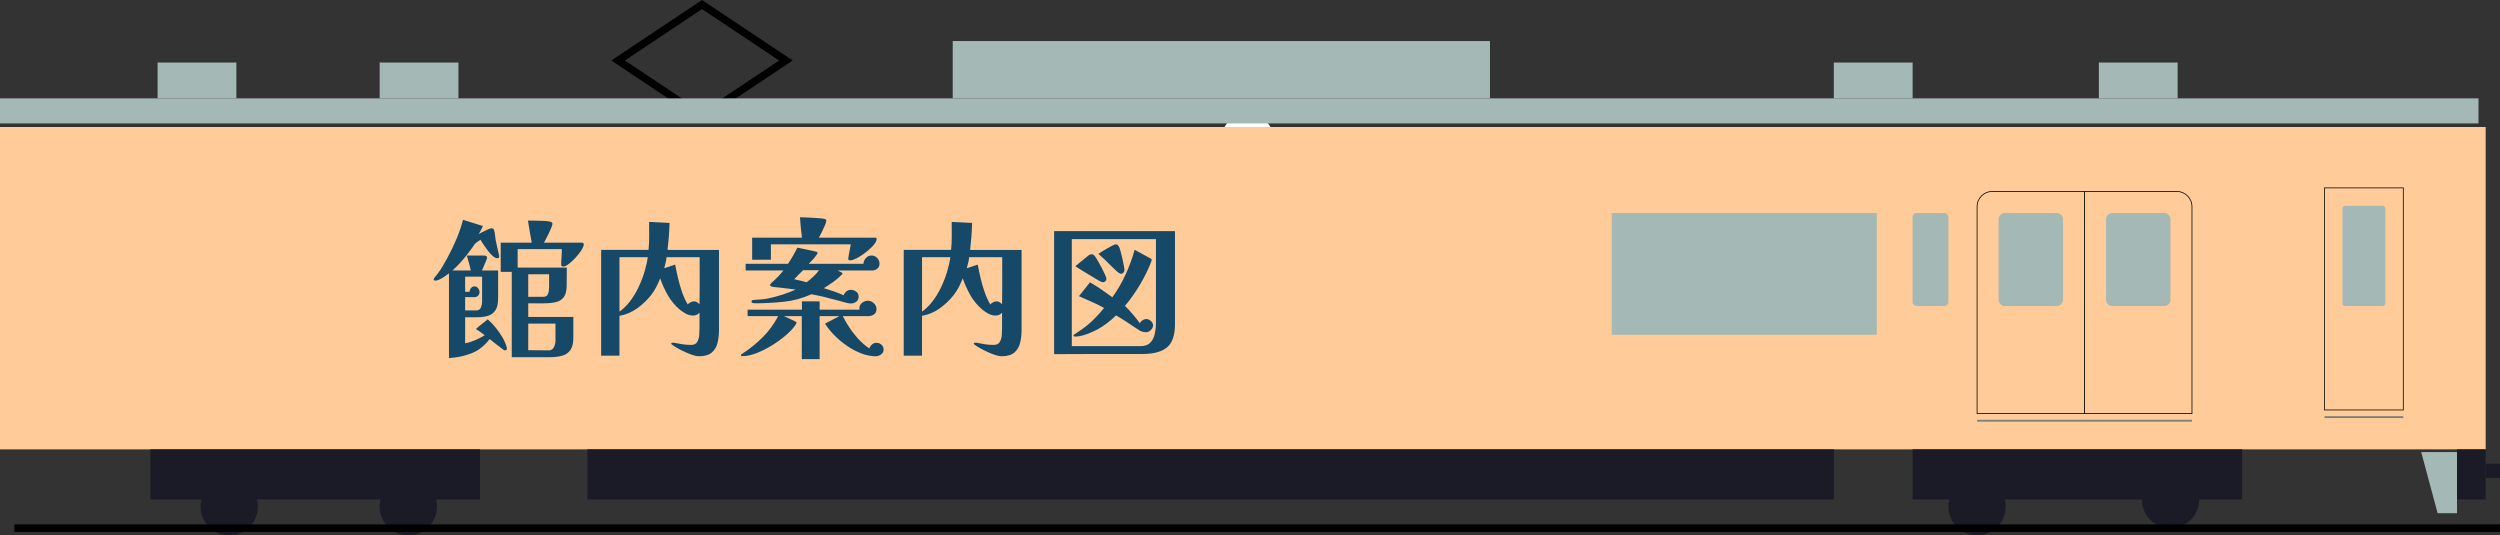 <?xml version="1.0" encoding="UTF-8"?>
<svg id="_レイヤー_2" data-name="レイヤー_2" xmlns="http://www.w3.org/2000/svg" viewBox="0 0 330.5 70.769">
  <rect x="0" y="0" width="330.5" height="70.769" fill="#333333" stroke="none"/>
  <defs>
    <style>
      .cls-1, .cls-2, .cls-3 {
        fill: none;
        stroke-miterlimit: 10;
      }

      .cls-1, .cls-3 {
        stroke: #000;
      }

      .cls-2 {
        stroke: #7e807f;
        stroke-width: .25px;
      }

      .cls-4 {
        fill: #fff;
      }

      .cls-5 {
        fill: #fc9;
      }

      .cls-6 {
        fill: #164968;
      }

      .cls-3 {
        stroke-width: .1px;
      }

      .cls-7 {
        fill: #1b1b27;
      }

      .cls-8 {
        fill: #a4b8b6;
      }
    </style>
  </defs>
  <g id="_レイヤー_1-2" data-name="レイヤー_1">
    <g>
      <path class="cls-4" d="M168.409,18.51c0,1.927-1.562,3.49-3.489,3.49-1.928,0-3.49-1.563-3.49-3.49s1.562-3.489,3.49-3.489c1.927,0,3.489,1.562,3.489,3.489"/>
      <path class="cls-4" d="M213.47,27.042c0,1.927-1.562,3.49-3.489,3.49-1.928,0-3.49-1.563-3.49-3.49s1.562-3.49,3.49-3.49c1.927,0,3.489,1.563,3.489,3.49"/>
      <path class="cls-4" d="M305.407,26.97c0,1.927-1.562,3.49-3.489,3.49-1.928,0-3.49-1.563-3.49-3.49s1.562-3.49,3.49-3.49c1.927,0,3.489,1.563,3.489,3.49"/>
      <rect class="cls-5" y="16.79" width="328.606" height="42.615"/>
      <rect class="cls-5" x="307.299" y="24.839" width="10.417" height="29.357"/>
      <rect class="cls-3" x="307.299" y="24.839" width="10.417" height="29.357"/>
      <path class="cls-8" d="M314.982,40.465h-4.949c-.202,0-.366-.164-.366-.366v-12.526c0-.202.164-.366.366-.366h4.949c.202,0,.366.164.366.366v12.526c0,.202-.164.366-.366.366"/>
      <line class="cls-2" x1="307.299" y1="55.143" x2="317.716" y2="55.143"/>
      <line class="cls-2" x1="261.37" y1="55.617" x2="289.78" y2="55.617"/>
      <path class="cls-5" d="M275.575,54.67h-14.205v-27.357c0-1.104.896-2,2-2h12.205v29.357Z"/>
      <path class="cls-3" d="M275.575,54.67h-14.205v-27.357c0-1.104.896-2,2-2h12.205v29.357Z"/>
      <path class="cls-8" d="M271.889,40.465h-6.833c-.467,0-.845-.378-.845-.845v-10.621c0-.467.378-.845.845-.845h6.833c.467,0,.845.378.845.845v10.621c0,.467-.378.845-.845.845"/>
      <path class="cls-5" d="M289.779,54.67h-14.205v-29.357h12.205c1.105,0,2,.896,2,2v27.357Z"/>
      <path class="cls-3" d="M289.779,54.67h-14.205v-29.357h12.205c1.105,0,2,.896,2,2v27.357Z"/>
      <path class="cls-8" d="M286.094,40.465h-6.833c-.467,0-.845-.378-.845-.845v-10.621c0-.467.378-.845.845-.845h6.833c.467,0,.845.378.845.845v10.621c0,.467-.378.845-.845.845"/>
      <path class="cls-8" d="M257.035,40.465h-3.642c-.302,0-.546-.245-.546-.547v-11.217c0-.302.244-.547.546-.547h3.642c.302,0,.547.245.547.547v11.217c0,.302-.245.547-.547.547"/>
      <rect class="cls-8" x="213.073" y="28.154" width="35.039" height="16.099"/>
      <polygon class="cls-8" points="324.818 67.849 322.253 67.849 320.083 59.76 324.818 59.76 324.818 67.849"/>
      <rect class="cls-7" x="252.846" y="59.405" width="43.562" height="6.629"/>
      <path class="cls-7" d="M265.158,66.981c0,2.092-1.696,3.788-3.788,3.788s-3.788-1.696-3.788-3.788,1.696-3.788,3.788-3.788,3.788,1.696,3.788,3.788"/>
      <path class="cls-7" d="M57.767,66.981c0,2.092-1.696,3.788-3.788,3.788s-3.788-1.696-3.788-3.788,1.696-3.788,3.788-3.788,3.788,1.696,3.788,3.788"/>
      <path class="cls-7" d="M290.726,66.034c0,2.092-1.696,3.788-3.788,3.788s-3.788-1.696-3.788-3.788,1.696-3.788,3.788-3.788,3.788,1.696,3.788,3.788"/>
      <path class="cls-7" d="M34.092,66.981c0,2.092-1.696,3.788-3.788,3.788s-3.788-1.696-3.788-3.788,1.696-3.788,3.788-3.788,3.788,1.696,3.788,3.788"/>
      <rect class="cls-7" x="19.886" y="59.405" width="43.562" height="6.629"/>
      <polygon class="cls-1" points="92.805 15.391 81.713 7.996 92.805 .601 103.897 7.996 92.805 15.391"/>
      <line class="cls-1" x1="1.894" y1="69.822" x2="330.5" y2="69.822"/>
      <rect class="cls-8" y="13.003" width="327.659" height="3.314"/>
      <rect class="cls-8" x="277.468" y="8.267" width="10.417" height="4.735"/>
      <rect class="cls-8" x="242.43" y="8.267" width="10.417" height="4.735"/>
      <rect class="cls-8" x="125.95" y="5.426" width="71.024" height="7.576"/>
      <rect class="cls-8" x="20.834" y="8.267" width="10.417" height="4.735"/>
      <rect class="cls-8" x="50.19" y="8.267" width="10.417" height="4.735"/>
      <rect class="cls-7" x="77.653" y="59.405" width="164.777" height="6.629"/>
      <rect class="cls-7" x="324.818" y="59.405" width="3.788" height="6.629"/>
      <rect class="cls-7" x="328.606" y="61.299" width="1.894" height="1.894"/>
      <g>
        <path class="cls-6" d="M67.013,46.058c0,.173-.086.26-.26.26-.053,0-.12-.027-.2-.08-.106-.08-.217-.164-.33-.25-.114-.087-.224-.17-.33-.25-.187-.146-.38-.296-.58-.45-.2-.153-.394-.31-.58-.47-.68.894-1.474,1.52-2.38,1.88-.907.36-1.907.573-3,.64v-11.2c-.12.094-.29.217-.51.37-.22.153-.447.29-.68.41-.233.12-.43.18-.59.18-.16,0-.24-.06-.24-.18,0-.053.053-.146.16-.28.066-.08.133-.16.2-.24.066-.08.113-.14.14-.18.267-.347.51-.71.73-1.09.22-.38.43-.757.63-1.13.427-.787.813-1.593,1.16-2.42.347-.827.633-1.667.86-2.52l2.62.82c-.067.187-.15.367-.25.54s-.197.347-.29.52c.093-.053.256-.14.49-.26.233-.12.467-.233.7-.34.233-.106.39-.16.47-.16.213,0,.34.1.38.3.053.186.09.383.11.59.02.207.043.403.07.59.067.334.137.664.21.99.073.327.15.657.23.99.013.054.023.103.03.15.006.047.01.097.01.15,0,.133-.08.2-.24.2-.187,0-.39-.096-.61-.29-.22-.193-.437-.43-.65-.71-.214-.28-.407-.553-.58-.82-.174-.267-.307-.473-.4-.62-.106.067-.233.154-.38.26-.147.107-.267.2-.36.28-.04.054-.09.13-.15.23s-.117.184-.17.25c-.134.2-.277.397-.43.59s-.303.383-.45.57c-.533.68-1.12,1.307-1.76,1.88h2.42c-.067-.333-.147-.663-.24-.99-.094-.327-.187-.657-.28-.99h2.28c.106,0,.2.023.28.07.08.047.12.123.12.231,0,.066-.05.217-.15.45-.1.233-.204.47-.31.71-.107.24-.18.414-.22.52h2.14v3.66c0,.72-.123,1.26-.37,1.62-.247.36-.577.6-.99.72-.414.12-.88.18-1.4.18h-1.6v3.44c.253-.04.54-.117.86-.23.32-.113.636-.247.95-.4s.57-.297.77-.43c-.186-.146-.377-.29-.57-.43-.193-.14-.39-.27-.59-.39.24-.227.497-.443.77-.65.273-.206.537-.416.79-.63.333.28.673.63,1.02,1.05.346.42.656.863.93,1.33.273.467.463.914.57,1.34.013.026.019.066.019.12ZM63.733,36.578h-2.24v2h.58c.013-.187.08-.353.2-.5.12-.147.273-.22.46-.22.186,0,.343.08.47.24.127.16.19.334.19.52,0,.174-.06.327-.18.46s-.273.2-.46.2h-1.26v1.76h1.48c.293,0,.493-.127.6-.38.107-.253.16-.5.16-.74v-3.34ZM77.174,32.317c0,.173-.103.423-.31.75s-.46.653-.76.98c-.3.327-.6.607-.9.84-.3.233-.543.35-.73.35-.067,0-.13-.017-.19-.05-.06-.033-.09-.09-.09-.17,0-.347.013-.693.04-1.04.026-.347.04-.693.04-1.04h-5.84v2.44h6.5c0,.387-.003.777-.01,1.17-.007.394-.01.784-.01,1.17,0,.693-.123,1.21-.37,1.55-.247.34-.597.564-1.05.67-.454.107-.981.16-1.58.16h-2.08v1.8h5.96v2.76c0,.707-.127,1.243-.38,1.61-.253.366-.61.616-1.07.75-.46.133-1.003.2-1.63.2h-5.06v-11.28h-1.46v-3.86h4.1c-.093-.493-.18-.981-.26-1.46-.08-.48-.16-.966-.24-1.46.24,0,.55.003.93.01.38.007.756.017,1.13.03.373.014.66.047.86.1.066.014.137.04.21.08s.11.107.11.2c0,.106-.047.273-.14.5-.094.227-.204.473-.33.74-.127.267-.25.514-.37.74s-.213.4-.28.52h5c.173,0,.26.08.26.24ZM72.593,36.257h-2.76v2.98h1.98c.253,0,.433-.073.54-.22.106-.147.173-.323.2-.53.027-.206.04-.403.04-.59v-1.64ZM73.434,42.777h-3.6v3.52c.453,0,.906.003,1.36.01.453.006.907.01,1.36.01.32,0,.547-.147.68-.44s.2-.573.2-.84v-2.26Z"/>
        <path class="cls-6" d="M95.053,43.617c0,.627-.067,1.204-.2,1.73-.133.527-.39.95-.77,1.27-.38.32-.943.48-1.69.48-.213,0-.483-.053-.81-.16-.327-.107-.667-.24-1.02-.4-.353-.16-.684-.327-.99-.5-.307-.174-.547-.327-.72-.46-.08-.053-.12-.107-.12-.16,0-.04.033-.07.1-.09.066-.02.106-.03.12-.03h.08c.387.08.773.15,1.16.21s.773.09,1.16.09c.4,0,.676-.136.83-.41.153-.273.24-.59.26-.95s.03-.68.03-.96v-1.94c-.227.253-.507.38-.84.38-.334,0-.65-.08-.95-.24-.3-.16-.577-.347-.83-.56-.64-.547-1.164-1.177-1.57-1.89-.407-.713-.743-1.456-1.01-2.23-.16.414-.334.8-.52,1.16-.187.36-.414.713-.68,1.06-.52.653-1.13,1.233-1.83,1.74-.7.507-1.484.84-2.35,1v5.26h-2.42v-13.98h6.26c.066-.613.097-1.23.09-1.85s-.01-1.237-.01-1.85l2.7.14c-.013.587-.043,1.18-.09,1.78s-.103,1.193-.17,1.78h6.8v10.58ZM81.894,33.998v7.2c.506-.36.973-.82,1.4-1.38s.8-1.177,1.12-1.85c.32-.673.583-1.353.79-2.04.206-.686.35-1.33.43-1.93h-3.74ZM92.494,33.998h-4.38c-.013.253-.053.5-.12.74-.067.24-.127.48-.18.72l1.44-.48c.106.56.233,1.153.38,1.78.146.627.323,1.24.53,1.84.206.6.457,1.147.75,1.64.106-.106.233-.2.38-.28.146-.08.3-.12.46-.12.146,0,.283.04.41.12.127.08.23.173.31.28.013-.747.02-1.493.02-2.24v-4Z"/>
        <path class="cls-6" d="M116.814,46.217c0,.267-.113.48-.34.64-.227.16-.46.24-.7.24-.627,0-1.26-.123-1.9-.37-.64-.247-1.26-.574-1.86-.98-.6-.407-1.147-.857-1.64-1.35-.494-.493-.907-.993-1.24-1.5-.013-.013-.02-.027-.02-.04s-.007-.026-.02-.04c0-.04.033-.073.1-.1.307-.146.603-.3.89-.46.287-.16.577-.313.87-.46h-2.6v5.68h-2.36v-5.68h-2.36c.267.12.533.24.8.36.267.12.526.247.78.38.053.027.08.06.08.1,0,.054-.02.117-.06.19s-.073.13-.1.17c-.293.427-.717.877-1.27,1.35-.553.474-1.167.917-1.84,1.33s-1.347.75-2.02,1.01c-.673.26-1.277.39-1.81.39-.027,0-.073-.004-.14-.01-.067-.007-.1-.037-.1-.09,0-.067.017-.11.05-.13.033-.019.07-.043.11-.07.987-.64,1.89-1.37,2.71-2.19.82-.82,1.503-1.75,2.05-2.79h-4.04v-.86h7.18v-1.1h2.34v1.1h5.26v-.2c0-.293.12-.53.36-.71.24-.18.493-.27.76-.27.293,0,.557.11.79.33.233.22.35.477.35.77,0,.334-.114.573-.34.72-.227.146-.493.22-.8.22h-3.32c.253.507.563,1.034.93,1.58.367.547.773,1.057,1.22,1.53.446.474.903.857,1.37,1.15.066-.2.183-.373.35-.52.167-.147.357-.22.57-.22.253,0,.477.084.67.25.193.167.29.383.29.65ZM116.274,34.877c0,.267-.097.48-.29.64-.193.16-.417.24-.67.24h-4.56c.026.014.093.05.2.11.106.06.206.11.3.15.08.04.12.093.12.16,0,.027-.027.067-.08.12-.347.36-.724.684-1.13.97-.407.287-.824.564-1.25.83.453.134.9.277,1.34.43.44.153.867.324,1.28.51.067-.213.187-.387.36-.52.173-.133.366-.2.58-.2.266,0,.506.08.72.24.213.16.32.38.32.66,0,.293-.103.517-.31.67-.207.154-.45.23-.73.23-.147,0-.29-.016-.43-.05-.14-.033-.284-.07-.43-.11-.347-.106-.7-.203-1.06-.29-.36-.086-.72-.177-1.08-.27-.36-.106-.724-.197-1.09-.27s-.737-.15-1.11-.23c-1.173.533-2.4.867-3.68,1-1.28.133-2.553.2-3.82.2-.08,0-.17-.013-.27-.04s-.15-.093-.15-.2c0-.12.063-.183.19-.19.127-.007.23-.017.31-.03.16-.013.39-.03.69-.05s.597-.057.89-.11c.666-.133,1.34-.31,2.02-.53.68-.22,1.26-.443,1.74-.67-.36-.04-.717-.083-1.07-.13-.353-.046-.71-.09-1.07-.13-.173-.027-.343-.043-.51-.05-.167-.006-.33-.03-.49-.07-.053-.013-.106-.033-.16-.06-.054-.026-.08-.073-.08-.14,0-.08.026-.146.08-.2.08-.093.167-.18.26-.26s.186-.16.28-.24c.2-.186.397-.387.59-.6.193-.213.377-.427.55-.64h-5v-.88h5.6c.467-.693.88-1.407,1.24-2.14.08.014.243.047.49.1s.513.11.8.17c.286.06.553.117.8.17.247.054.41.094.49.12.053.014.08.067.08.16,0,.067-.08.2-.24.4-.133.187-.304.383-.51.59-.206.207-.343.35-.41.43h7.24c0-.267.103-.517.31-.75.206-.233.45-.35.73-.35.307,0,.563.107.77.32.206.214.31.474.31.78ZM115.894,31.578c0,.2-.1.43-.3.69-.2.26-.457.523-.77.79s-.637.51-.97.73c-.334.22-.633.383-.9.49-.2.093-.387.14-.56.14-.173,0-.26-.066-.26-.2,0-.04.02-.18.06-.42.04-.24.09-.506.15-.8s.103-.527.13-.7h-10.56v2.04h-2.48v-2.92h6.58c-.053-.453-.103-.903-.15-1.35s-.084-.896-.11-1.35c.133,0,.356.007.67.02.313.014.65.03,1.01.05.36.02.686.043.98.07.293.027.486.053.58.08.066.013.123.037.17.07.046.034.07.097.07.19,0,.12-.067.334-.2.64s-.277.613-.43.92c-.153.307-.27.527-.35.66h7.46c.12,0,.18.053.18.16ZM106.174,35.717c-.2.187-.4.384-.6.59-.2.206-.393.41-.58.61.28.053.556.113.83.18.273.067.543.14.81.22.28-.213.573-.46.88-.74.307-.28.56-.567.76-.86h-2.1Z"/>
        <path class="cls-6" d="M135.053,43.617c0,.627-.067,1.204-.2,1.73-.133.527-.39.95-.77,1.27-.38.32-.943.48-1.69.48-.213,0-.483-.053-.81-.16-.327-.107-.667-.24-1.02-.4-.353-.16-.684-.327-.99-.5-.307-.174-.547-.327-.72-.46-.08-.053-.12-.107-.12-.16,0-.04.033-.07.1-.09.066-.02.106-.03.12-.03h.08c.387.08.773.15,1.16.21s.773.09,1.16.09c.4,0,.676-.136.83-.41.153-.273.24-.59.26-.95s.03-.68.03-.96v-1.94c-.227.253-.507.38-.84.38-.334,0-.65-.08-.95-.24-.3-.16-.577-.347-.83-.56-.64-.547-1.164-1.177-1.57-1.89-.407-.713-.743-1.456-1.01-2.23-.16.414-.334.8-.52,1.16-.187.36-.414.713-.68,1.06-.52.653-1.13,1.233-1.83,1.74-.7.507-1.484.84-2.35,1v5.26h-2.42v-13.98h6.26c.066-.613.097-1.23.09-1.85s-.01-1.237-.01-1.85l2.7.14c-.013.587-.043,1.18-.09,1.78s-.103,1.193-.17,1.78h6.8v10.58ZM121.894,33.998v7.2c.506-.36.973-.82,1.4-1.38s.8-1.177,1.12-1.85c.32-.673.583-1.353.79-2.04.206-.686.35-1.33.43-1.93h-3.74ZM132.494,33.998h-4.38c-.013.253-.053.5-.12.74-.067.24-.127.48-.18.72l1.44-.48c.106.56.233,1.153.38,1.78.146.627.323,1.24.53,1.84.206.6.457,1.147.75,1.64.106-.106.233-.2.38-.28.146-.08.3-.12.46-.12.146,0,.283.04.41.12.127.08.23.173.31.28.013-.747.02-1.493.02-2.24v-4Z"/>
        <path class="cls-6" d="M155.334,42.837c0,1.48-.353,2.51-1.06,3.09-.707.58-1.773.87-3.2.87h-5.86c-1.96,0-3.914.007-5.86.02v-16.26h15.98v12.28ZM152.814,31.617h-11.12v14.14h9.08c.573,0,1.003-.15,1.29-.45.287-.3.483-.68.59-1.14.106-.46.16-.916.16-1.37v-11.18ZM152.434,43.018c0,.213-.097.416-.29.61-.193.193-.397.29-.61.29-.333,0-.633-.08-.9-.24-.147-.093-.293-.19-.44-.29-.147-.1-.293-.196-.44-.29-.36-.24-.724-.48-1.09-.72-.367-.24-.744-.467-1.13-.68-.72.72-1.527,1.333-2.42,1.84-.253.133-.557.277-.91.43-.353.153-.714.28-1.08.38-.367.1-.697.15-.99.15-.04,0-.087-.01-.14-.03-.054-.02-.08-.057-.08-.11,0-.04.02-.077.06-.11.04-.033.073-.057.1-.07.334-.213.64-.42.92-.62.56-.387,1.086-.823,1.58-1.31s.953-.997,1.38-1.53c-.534-.307-1.08-.58-1.64-.82-.56-.24-1.12-.487-1.68-.74l1.46-1.84c.507.293,1.007.61,1.5.95.493.34.98.683,1.46,1.03.667-.92,1.25-1.923,1.75-3.01s.897-2.177,1.19-3.27l2.16,1.18c.067.04.1.094.1.16,0,.053-.007.093-.02.12-.373,1.013-.877,2.053-1.51,3.12-.634,1.067-1.304,2.014-2.01,2.84.36.347.707.717,1.04,1.11.333.394.646.79.94,1.19.066-.16.183-.293.35-.4.167-.106.336-.16.51-.16.2,0,.397.087.59.26.193.173.29.367.29.58ZM146.274,36.877c0,.12-.047.224-.14.31-.093.087-.2.13-.32.13-.08,0-.16-.02-.24-.06-.227-.106-.46-.236-.7-.39-.24-.153-.474-.296-.7-.43-.334-.2-.673-.403-1.02-.61-.347-.207-.68-.417-1-.63.28-.227.56-.457.84-.69.28-.233.56-.463.84-.69.093-.066.173-.117.24-.15s.153-.05.26-.05c.106,0,.186.023.24.07s.107.103.16.17c.08.093.203.283.37.57.167.287.34.6.52.94.18.34.333.65.46.93.127.28.19.474.19.58ZM148.654,35.737c0,.107-.047.21-.14.31s-.193.15-.3.15c-.093,0-.19-.037-.29-.11s-.184-.137-.25-.19c-.12-.106-.237-.217-.35-.33s-.223-.216-.33-.31c-.293-.293-.587-.583-.88-.87-.293-.286-.593-.563-.9-.83.093-.067.247-.167.46-.3.213-.133.447-.273.7-.42.253-.146.486-.273.7-.38.213-.106.36-.16.44-.16.107,0,.19.03.25.09.06.06.117.137.17.23.053.094.12.287.2.58.08.293.16.614.24.96.08.347.146.667.2.96.053.293.08.5.08.62Z"/>
      </g>
    </g>
  </g>
</svg>